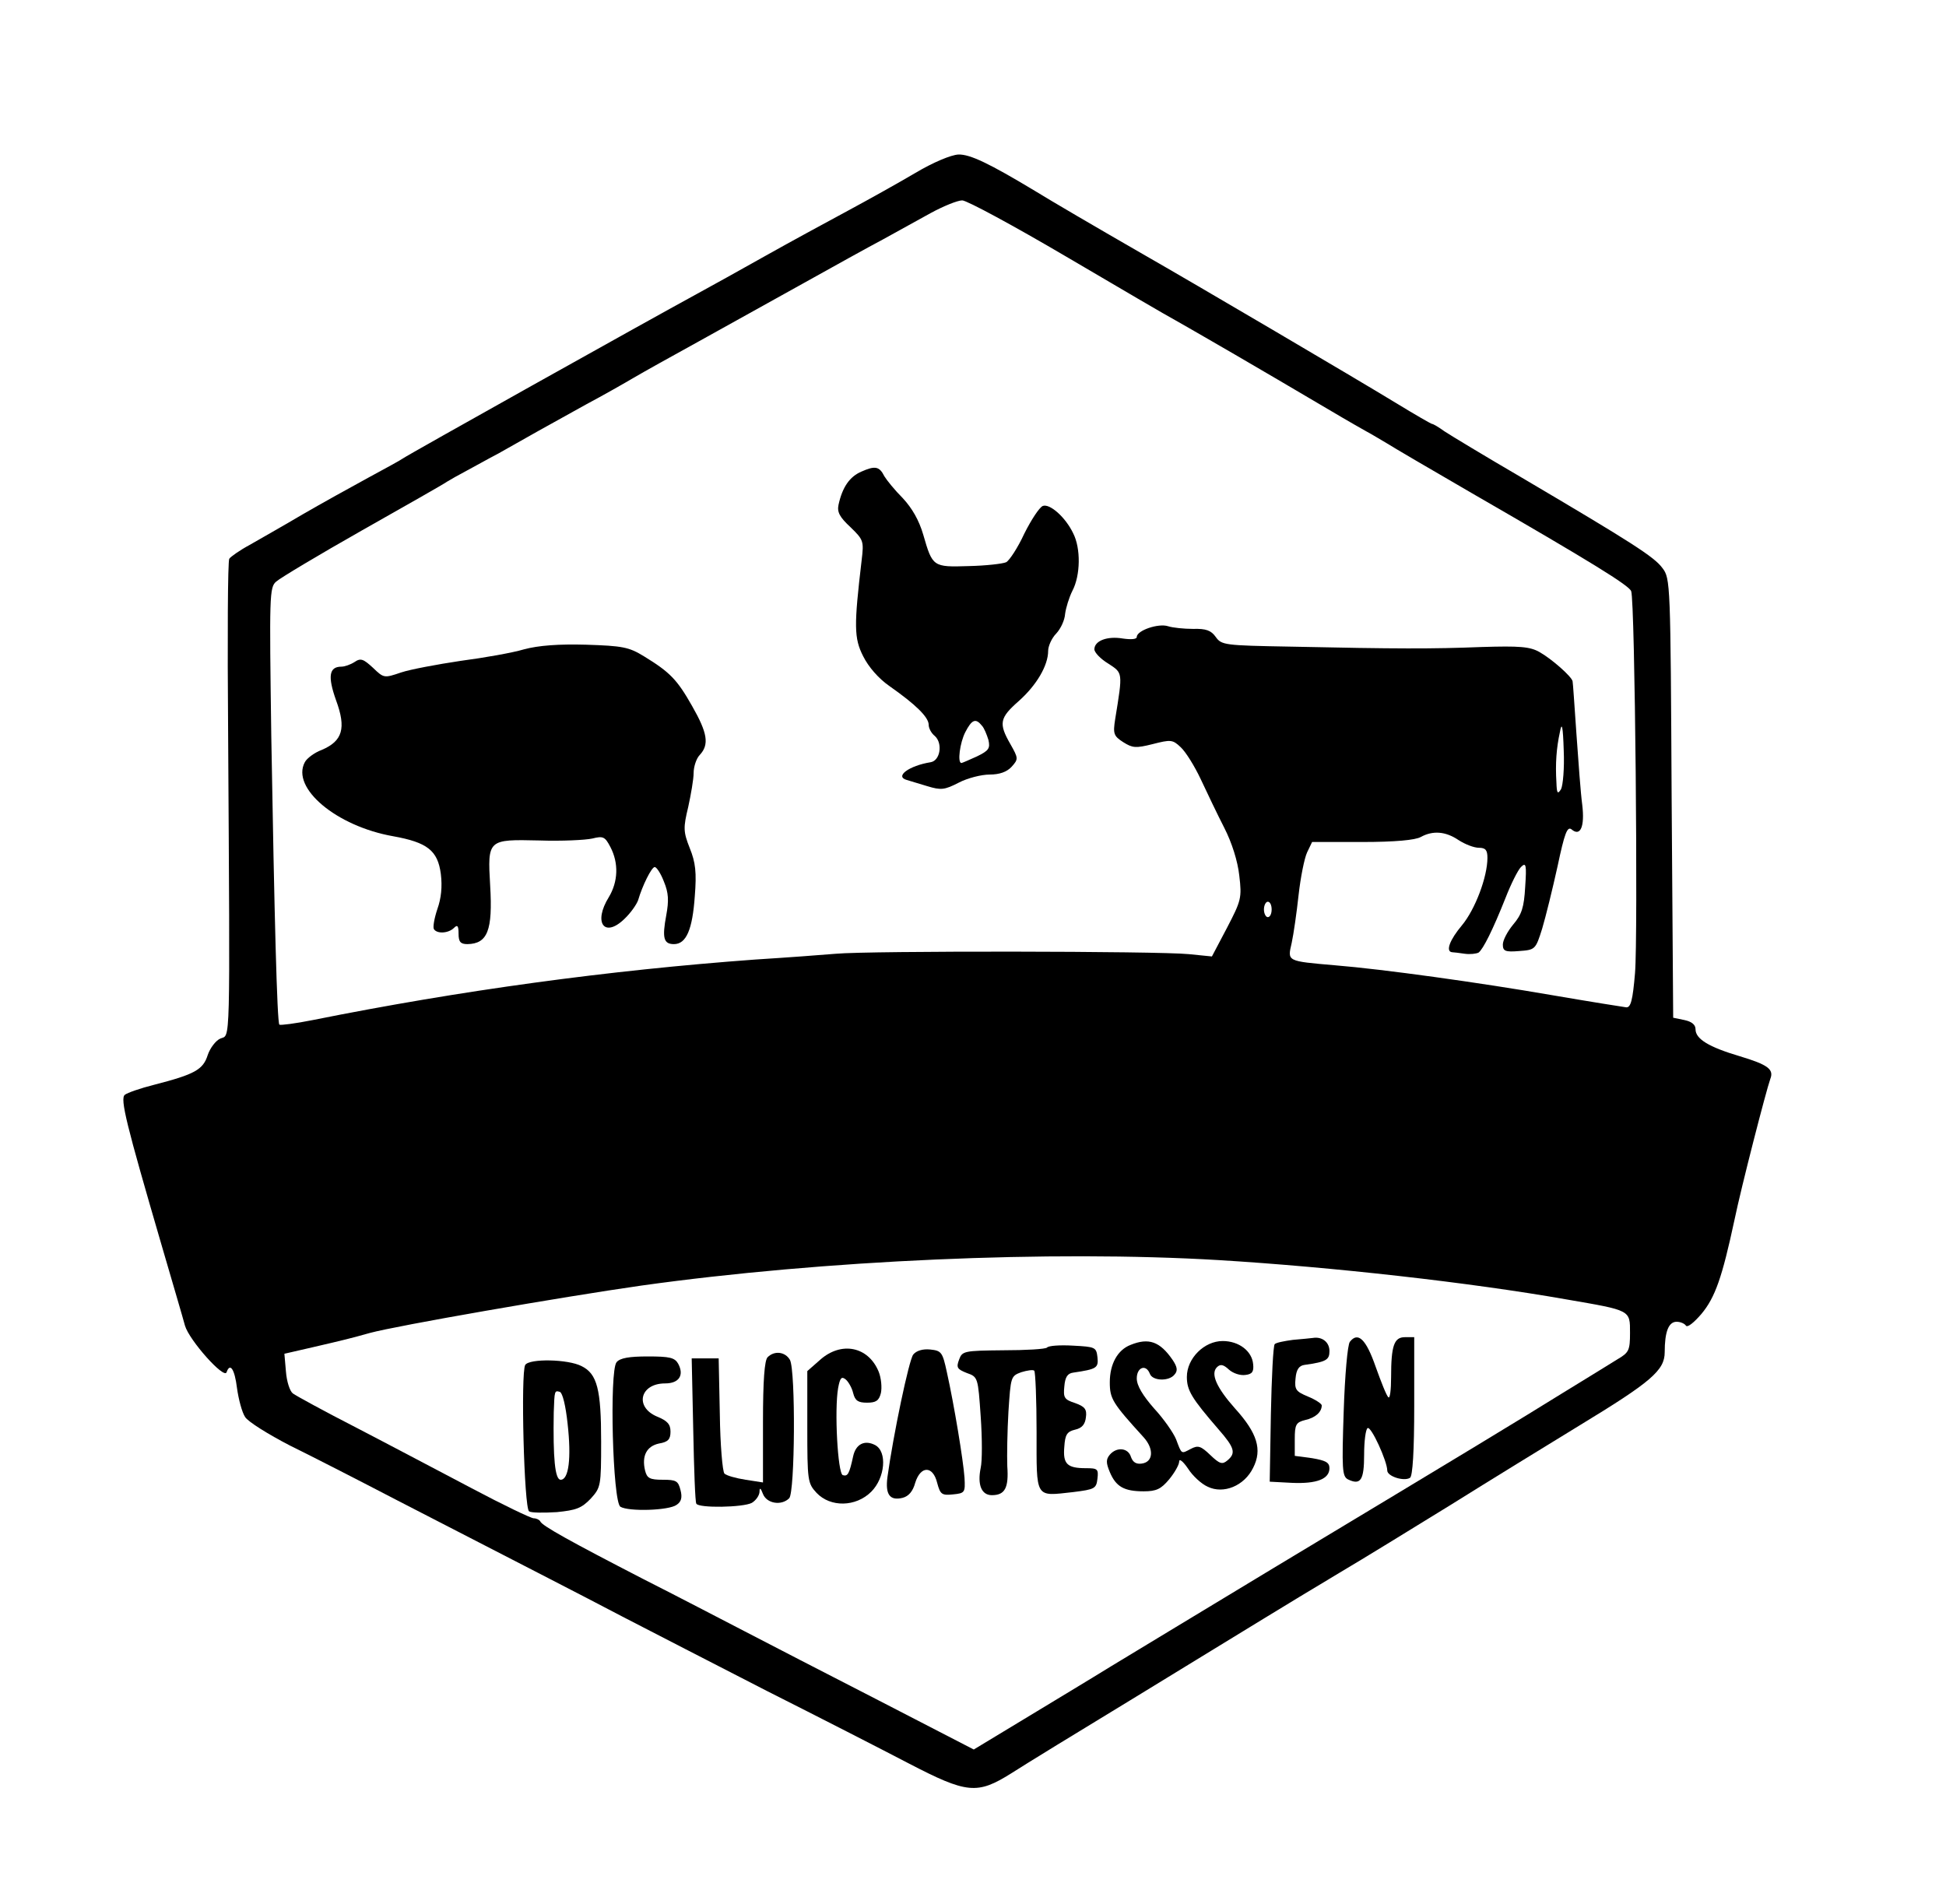 <?xml version="1.0" standalone="no"?>
<!DOCTYPE svg PUBLIC "-//W3C//DTD SVG 20010904//EN"
 "http://www.w3.org/TR/2001/REC-SVG-20010904/DTD/svg10.dtd">
<svg version="1.0" xmlns="http://www.w3.org/2000/svg"
 width="505pt" height="494pt" viewBox="0 0 505 494"
 preserveAspectRatio="xMidYMid meet">

<g transform="translate(0,494) scale(0.1,-0.1)"
fill="#000000" stroke="none">
<path d="M2375 4491 c-44 -26 -123 -70 -175 -98 -52 -28 -148 -80 -212 -116
-64 -36 -145 -81 -180 -100 -134 -73 -751 -418 -763 -427 -5 -4 -46 -26 -90
-50 -44 -24 -120 -66 -170 -95 -49 -29 -111 -64 -137 -79 -26 -14 -50 -31 -53
-36 -4 -6 -5 -209 -3 -453 5 -832 6 -781 -20 -792 -12 -5 -27 -25 -33 -43 -12
-38 -34 -50 -139 -77 -36 -9 -70 -21 -76 -26 -13 -10 4 -77 95 -389 28 -96 56
-191 61 -210 11 -38 102 -140 108 -121 9 26 21 8 27 -41 4 -29 13 -63 21 -75
7 -12 60 -45 116 -74 57 -28 182 -92 278 -142 394 -203 461 -237 585 -302 72
-37 240 -124 375 -193 135 -68 301 -153 368 -188 152 -79 178 -81 266 -26 34
22 176 109 316 194 140 86 293 179 340 208 47 29 135 82 195 118 61 36 191
116 290 177 99 62 249 154 334 206 186 113 221 143 221 190 0 53 10 79 31 79
10 0 21 -5 24 -10 4 -6 21 8 40 30 36 43 54 95 86 244 18 87 82 335 93 366 10
25 -6 37 -79 59 -81 24 -115 45 -115 70 0 12 -10 20 -29 24 l-29 6 -4 570 c-3
557 -3 570 -24 597 -21 29 -81 67 -364 234 -96 56 -187 111 -202 121 -15 11
-29 19 -32 19 -2 0 -44 24 -93 54 -110 67 -525 311 -658 387 -132 76 -231 134
-280 164 -118 71 -168 95 -198 94 -19 -1 -65 -20 -112 -48z m392 -217 c136
-80 264 -155 283 -165 19 -11 53 -30 75 -43 65 -37 324 -189 359 -210 17 -10
45 -26 61 -35 17 -9 41 -24 55 -32 14 -9 113 -67 220 -129 312 -180 407 -239
413 -254 10 -25 18 -896 10 -991 -6 -71 -11 -90 -23 -89 -8 1 -96 15 -195 32
-185 32 -436 67 -560 77 -127 11 -124 10 -113 58 5 23 13 79 18 125 5 45 15
95 22 110 l13 27 130 0 c85 0 138 5 152 13 31 17 64 15 98 -8 17 -11 40 -20
53 -20 17 0 22 -6 22 -26 0 -50 -32 -134 -66 -175 -32 -38 -43 -68 -26 -70 4
0 19 -2 33 -4 14 -2 30 0 36 3 12 9 37 59 70 142 14 36 32 72 40 80 13 13 15
7 11 -51 -3 -54 -9 -72 -31 -98 -15 -18 -27 -41 -27 -52 0 -17 6 -20 42 -17
42 3 43 4 60 58 9 30 27 103 40 162 18 85 25 104 36 96 23 -20 35 6 28 64 -4
29 -10 112 -15 183 -5 72 -9 133 -10 137 -2 12 -54 58 -86 76 -25 14 -51 16
-150 13 -128 -5 -218 -5 -497 1 -170 3 -178 4 -193 25 -12 17 -25 22 -59 21
-23 0 -53 3 -65 7 -25 8 -81 -11 -81 -28 0 -6 -15 -7 -36 -4 -41 7 -74 -6 -74
-28 0 -8 16 -25 36 -37 38 -25 38 -21 18 -144 -6 -38 -4 -44 21 -60 24 -15 32
-16 76 -5 47 12 52 12 73 -8 13 -12 36 -49 52 -83 16 -34 43 -91 61 -126 20
-39 35 -87 39 -124 7 -58 5 -65 -32 -136 l-39 -74 -60 6 c-77 8 -830 9 -916 1
-35 -3 -129 -10 -209 -15 -382 -28 -764 -80 -1148 -157 -45 -9 -84 -14 -87
-12 -6 6 -13 283 -21 749 -5 366 -5 386 13 401 10 9 110 69 223 133 113 64
212 120 220 126 8 5 31 18 50 28 19 10 56 31 83 45 67 38 129 73 227 127 47
25 103 57 125 70 22 13 99 56 170 95 72 40 193 107 270 150 77 43 169 94 205
113 36 20 92 51 125 69 33 18 70 33 82 33 12 0 134 -66 270 -146z m1284 -1382
c-9 -14 -11 -11 -12 18 -3 48 0 89 9 130 5 28 8 17 10 -48 2 -45 -2 -90 -7
-100z m-751 -312 c0 -11 -4 -20 -10 -20 -5 0 -10 9 -10 20 0 11 5 20 10 20 6
0 10 -9 10 -20z m-137 -910 c295 -18 652 -58 902 -102 168 -29 165 -27 165
-87 0 -45 -3 -51 -32 -68 -18 -11 -82 -51 -143 -88 -116 -72 -233 -143 -750
-454 -176 -106 -365 -221 -420 -254 -55 -34 -158 -96 -229 -139 l-129 -78
-246 127 c-135 69 -293 151 -351 181 -58 30 -175 91 -260 134 -190 98 -264
139 -268 150 -2 4 -10 8 -17 8 -7 0 -80 35 -161 78 -82 43 -216 114 -299 157
-82 42 -157 83 -165 89 -8 6 -16 31 -18 57 l-4 46 74 17 c82 19 98 23 148 37
70 19 495 93 705 123 472 66 1062 92 1498 66z"/>
<path d="M2235 3716 c-30 -13 -49 -40 -59 -86 -4 -19 3 -32 31 -58 34 -33 35
-36 29 -86 -20 -170 -20 -202 4 -249 14 -28 40 -58 69 -78 67 -47 101 -80 101
-100 0 -9 7 -22 16 -29 21 -19 14 -64 -11 -68 -56 -9 -94 -37 -62 -46 6 -2 30
-9 53 -16 36 -11 45 -10 82 9 23 12 59 21 80 21 26 0 45 7 57 20 18 20 18 22
-3 59 -31 54 -28 68 22 112 46 41 76 92 76 130 0 12 9 33 21 45 12 13 22 35
23 51 2 15 10 42 19 60 21 40 22 110 2 149 -20 42 -61 78 -79 71 -9 -4 -30
-36 -48 -72 -17 -37 -39 -70 -47 -74 -9 -4 -52 -9 -97 -10 -93 -3 -94 -2 -118
81 -11 38 -29 69 -53 95 -21 21 -42 47 -48 57 -13 26 -24 28 -60 12z m313
-659 c6 -6 13 -24 17 -37 5 -22 1 -28 -30 -43 -20 -9 -38 -17 -40 -17 -11 0
-4 53 10 80 17 33 27 37 43 17z"/>
<path d="M1360 3255 c-30 -9 -104 -22 -165 -30 -60 -9 -130 -22 -154 -30 -44
-15 -45 -15 -73 12 -25 23 -32 26 -48 15 -11 -7 -26 -12 -34 -12 -32 0 -36
-25 -14 -87 27 -73 17 -106 -37 -129 -19 -7 -39 -22 -44 -32 -36 -67 82 -166
229 -192 89 -16 116 -37 124 -98 4 -33 1 -63 -9 -91 -8 -24 -12 -47 -9 -52 8
-13 38 -11 52 3 9 9 12 6 12 -15 0 -21 5 -27 23 -27 52 1 66 35 59 152 -7 120
-6 120 127 117 58 -2 120 1 138 5 28 7 33 5 47 -22 22 -42 20 -90 -4 -130 -41
-66 -12 -107 40 -57 17 16 32 38 36 49 11 38 35 86 43 86 5 0 16 -17 24 -38
12 -29 13 -49 6 -87 -11 -59 -7 -75 20 -75 32 0 48 38 54 124 5 62 2 88 -13
125 -17 43 -17 53 -4 107 7 32 14 72 14 88 0 16 7 38 16 47 25 27 20 57 -20
127 -39 69 -58 88 -125 129 -39 24 -56 27 -150 30 -71 2 -124 -2 -161 -12z"/>
<path d="M3355 1463 c-22 -3 -43 -7 -47 -11 -4 -4 -8 -86 -10 -182 l-3 -175
57 -3 c65 -3 98 10 98 38 0 15 -10 20 -45 26 l-45 6 0 43 c0 38 3 44 27 50 27
6 43 21 43 38 0 4 -16 15 -36 23 -31 13 -35 18 -32 47 2 23 9 33 23 35 57 8
65 13 65 36 0 23 -19 38 -43 34 -7 -1 -30 -3 -52 -5z"/>
<path d="M3503 1458 c-6 -7 -13 -88 -16 -180 -5 -151 -4 -169 11 -177 33 -16
42 -2 42 64 0 35 4 66 9 69 9 6 51 -86 51 -110 0 -15 43 -29 59 -19 7 4 11 70
11 186 l0 179 -24 0 c-28 0 -36 -21 -36 -104 0 -33 -3 -56 -7 -52 -5 4 -19 40
-33 79 -25 72 -46 92 -67 65z"/>
<path d="M2934 1450 c-34 -13 -54 -50 -54 -97 0 -43 7 -54 88 -143 27 -30 25
-64 -5 -68 -14 -2 -23 3 -28 17 -7 24 -37 27 -55 6 -10 -12 -10 -21 0 -45 16
-38 37 -50 88 -50 33 0 45 6 66 31 14 17 26 38 26 46 0 9 10 1 23 -18 12 -19
35 -40 51 -47 41 -20 95 2 118 49 24 47 11 90 -47 154 -48 54 -64 90 -47 107
9 9 17 7 31 -6 11 -10 30 -16 43 -14 18 2 22 9 20 28 -3 34 -37 60 -79 60 -48
0 -93 -45 -93 -93 0 -35 12 -55 82 -136 42 -48 46 -62 23 -81 -13 -11 -20 -9
-44 14 -25 24 -32 26 -51 16 -25 -13 -23 -15 -38 25 -7 17 -32 53 -57 80 -29
33 -45 59 -45 78 0 29 24 38 34 12 7 -19 50 -20 64 -2 9 10 7 20 -5 38 -33 48
-62 58 -109 39z"/>
<path d="M2717 1443 c-4 -4 -55 -7 -114 -7 -101 -1 -106 -2 -114 -24 -8 -21
-5 -25 20 -35 29 -10 29 -12 36 -113 4 -57 4 -116 0 -133 -9 -44 2 -71 29 -71
34 0 44 19 40 75 -1 28 0 91 3 142 6 90 6 92 33 102 16 5 31 7 34 4 3 -4 6
-75 6 -159 0 -175 -5 -167 95 -156 56 7 60 9 63 35 3 25 0 27 -30 27 -49 0
-60 11 -56 56 2 31 7 39 28 44 18 4 26 14 28 32 3 21 -3 28 -28 37 -28 9 -31
14 -28 43 2 24 8 34 23 36 61 9 66 12 63 40 -3 26 -6 27 -63 30 -34 2 -64 0
-68 -5z"/>
<path d="M2128 1411 l-33 -29 0 -145 c0 -140 1 -146 24 -171 36 -38 102 -37
142 3 36 36 42 104 10 121 -27 14 -50 3 -57 -29 -10 -46 -14 -53 -27 -49 -13
5 -22 169 -12 226 5 27 9 31 20 22 7 -6 16 -22 19 -35 5 -20 13 -25 36 -25 23
0 31 5 36 25 3 14 1 39 -6 56 -27 65 -97 79 -152 30z"/>
<path d="M2370 1425 c-11 -13 -52 -209 -67 -318 -6 -45 6 -62 39 -54 16 4 27
17 33 39 14 45 46 45 57 0 8 -30 12 -33 41 -30 31 3 32 5 30 43 -3 44 -27 190
-46 275 -11 51 -14 55 -43 58 -19 2 -36 -3 -44 -13z"/>
<path d="M1992 1418 c-8 -8 -12 -60 -12 -168 l0 -157 -45 7 c-26 4 -50 11 -55
16 -5 5 -11 75 -12 154 l-3 145 -35 0 -35 0 4 -185 c2 -102 5 -188 8 -192 6
-12 121 -10 144 2 10 6 19 18 20 28 0 13 3 11 9 -5 10 -25 48 -31 68 -11 15
15 17 330 2 359 -12 21 -40 25 -58 7z"/>
<path d="M1600 1405 c-19 -23 -10 -363 10 -375 21 -13 126 -10 146 5 12 8 15
19 10 38 -6 24 -11 27 -46 27 -34 0 -41 4 -46 24 -9 38 4 63 36 70 24 4 30 11
30 31 0 19 -8 28 -35 39 -59 25 -44 86 21 86 36 0 50 21 34 51 -9 16 -22 19
-79 19 -48 0 -72 -4 -81 -15z"/>
<path d="M1363 1398 c-12 -20 -3 -372 10 -380 6 -4 38 -4 72 -2 50 5 64 10 88
35 26 29 27 32 27 148 0 135 -10 176 -51 196 -35 18 -135 20 -146 3z m110
-153 c10 -89 3 -145 -18 -145 -15 0 -20 57 -18 175 2 57 2 57 16 53 7 -3 15
-36 20 -83z"/>
</g>
</svg>

